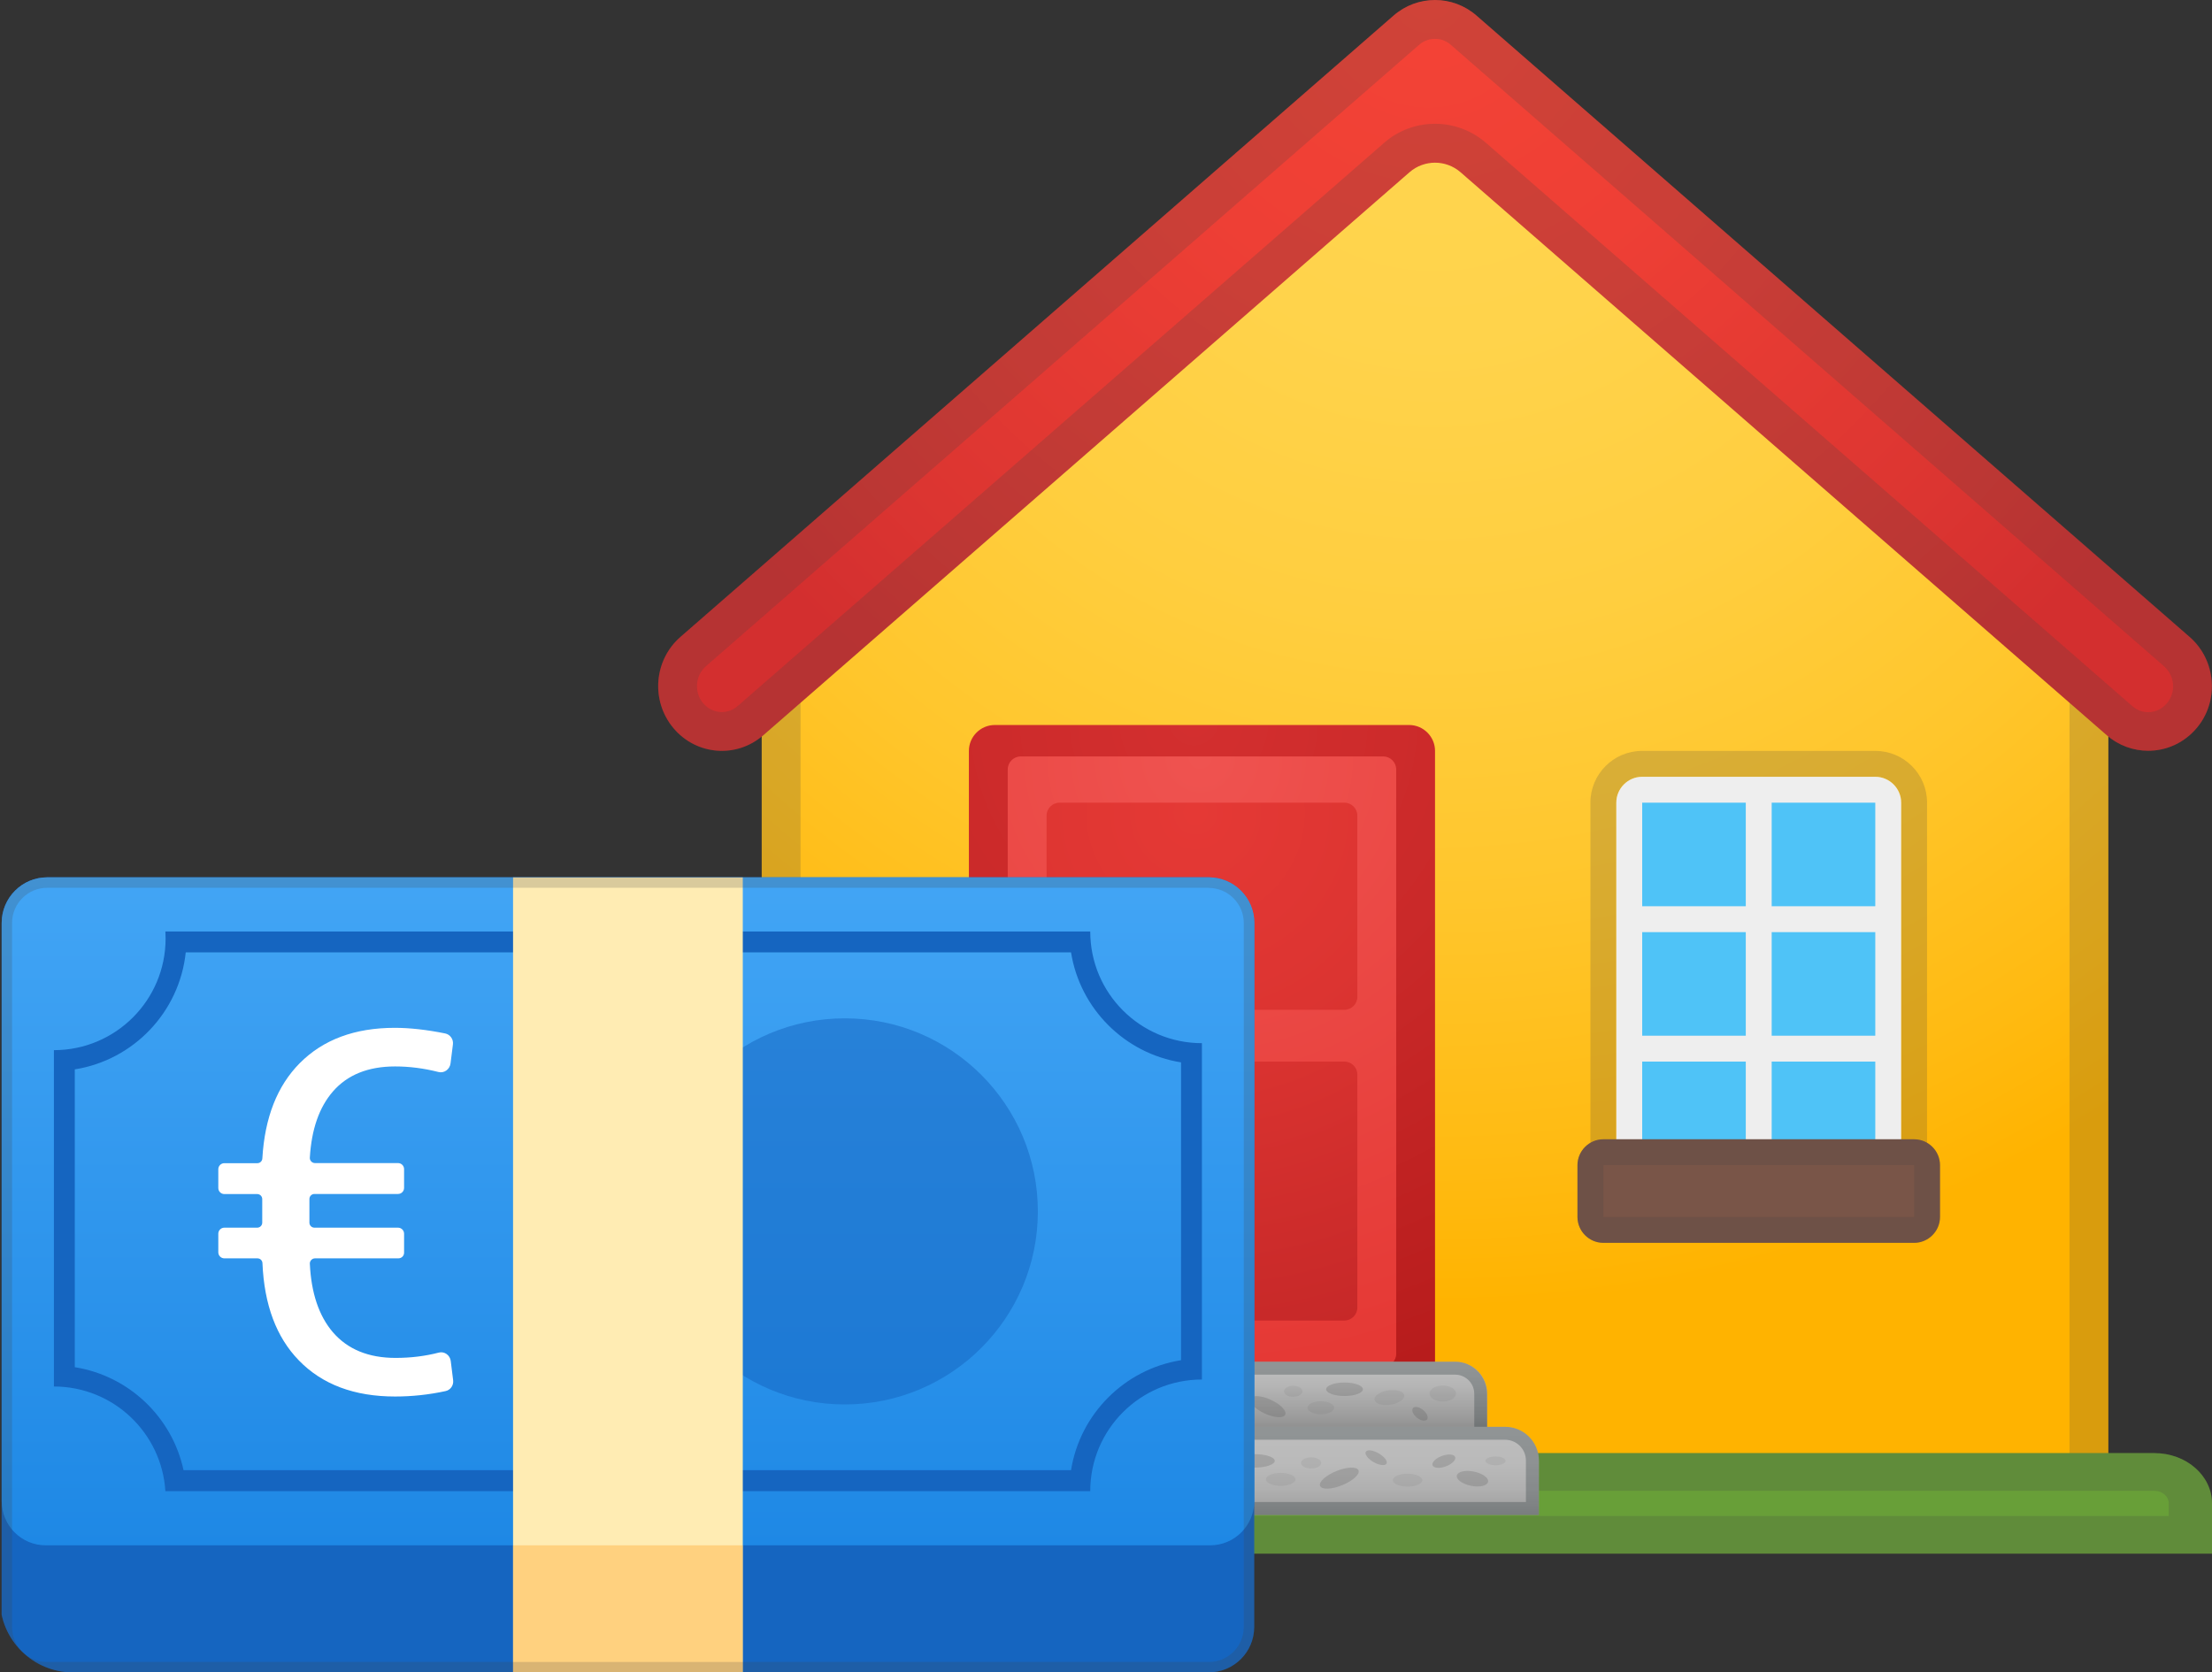 <svg width="242" height="183" viewBox="0 0 242 183" fill="none" xmlns="http://www.w3.org/2000/svg">
<rect x="0" y="0" width="242" height="183" fill="#333333" stroke="none"/>
<g clip-path="url(#clip0_1094_15513)">
<path d="M156.997 5.667L77.668 73.663H83.334V167.158H230.659V73.663H236.326L156.997 5.667Z" fill="url(#paint0_radial_1094_15513)"/>
<path opacity="0.2" d="M156.997 11.262L227.09 71.34C226.665 72.02 226.41 72.813 226.41 73.663V162.908H87.584V73.663C87.584 72.813 87.329 72.02 86.904 71.354L156.997 11.262ZM156.997 5.667L77.668 73.663H83.334V167.158H230.659V73.663H236.326L156.997 5.667Z" fill="#424242"/>
<path d="M242 170H78V159H235.692C239.177 159 242 161.461 242 164.5V170Z" fill="#689F38"/>
<path opacity="0.2" d="M235.692 163.125C236.56 163.125 237.269 163.744 237.269 164.5V165.875H82.731V163.125H235.692ZM235.692 159H78V170H242V164.5C242 161.461 239.177 159 235.692 159Z" fill="#424242"/>
<path opacity="0.2" d="M205.161 84.996C206.719 84.996 207.994 86.271 207.994 87.829V127.494C207.994 129.052 206.719 130.327 205.161 130.327H179.662C178.104 130.327 176.829 129.052 176.829 127.494V87.829C176.829 86.271 178.104 84.996 179.662 84.996H205.161ZM205.161 82.163H179.662C176.532 82.163 173.996 84.699 173.996 87.829V127.494C173.996 130.625 176.532 133.16 179.662 133.16H205.161C208.292 133.16 210.827 130.625 210.827 127.494V87.829C210.827 84.699 208.292 82.163 205.161 82.163Z" fill="#424242"/>
<path d="M156.997 152.993H106V82.163C106 80.605 107.275 79.33 108.833 79.33H154.164C155.722 79.33 156.997 80.605 156.997 82.163V152.993Z" fill="url(#paint1_radial_1094_15513)"/>
<path d="M151.331 149.55H111.667C110.887 149.55 110.25 148.913 110.25 148.134V84.189C110.25 83.41 110.887 82.772 111.667 82.772H151.331C152.11 82.772 152.748 83.41 152.748 84.189V148.134C152.748 148.913 152.11 149.55 151.331 149.55Z" fill="url(#paint2_radial_1094_15513)"/>
<path d="M178.289 87.121H206.536V128.202H178.289V87.121Z" fill="#4FC3F7"/>
<path d="M147.081 110.495H115.916C115.136 110.495 114.499 109.858 114.499 109.079V89.247C114.499 88.468 115.136 87.83 115.916 87.83H147.081C147.86 87.83 148.497 88.468 148.497 89.247V109.079C148.497 109.858 147.86 110.495 147.081 110.495Z" fill="url(#paint3_radial_1094_15513)"/>
<path d="M147.081 144.494H115.916C115.136 144.494 114.499 143.856 114.499 143.077V117.579C114.499 116.8 115.136 116.162 115.916 116.162H147.081C147.86 116.162 148.497 116.8 148.497 117.579V143.077C148.497 143.856 147.86 144.494 147.081 144.494Z" fill="url(#paint4_radial_1094_15513)"/>
<path d="M162.691 157.696H100.361V152.511C100.361 150.57 101.934 148.998 103.874 148.998H159.192C161.133 148.998 162.705 150.57 162.705 152.511V157.696H162.691Z" fill="url(#paint5_linear_1094_15513)"/>
<path opacity="0.3" d="M159.192 150.415C160.34 150.415 161.289 151.35 161.289 152.511V156.279H101.792V152.511C101.792 151.364 102.727 150.415 103.889 150.415H159.192ZM159.192 148.998H103.874C101.934 148.998 100.361 150.57 100.361 152.511V157.696H162.691V152.511C162.691 150.57 161.119 148.998 159.192 148.998Z" fill="#263238"/>
<path d="M168.358 165.77H94.695V159.82C94.695 157.78 96.353 156.123 98.393 156.123H164.661C166.7 156.123 168.358 157.78 168.358 159.82V165.77Z" fill="url(#paint6_linear_1094_15513)"/>
<path opacity="0.3" d="M164.661 157.54C165.921 157.54 166.941 158.56 166.941 159.82V164.353H96.112V159.82C96.112 158.56 97.132 157.54 98.393 157.54H164.661ZM164.661 156.123H98.393C96.353 156.123 94.695 157.78 94.695 159.82V165.77H168.358V159.82C168.358 157.78 166.715 156.123 164.661 156.123Z" fill="#263238"/>
<path opacity="0.2" d="M129.417 152.515C129.549 152.205 129.16 151.743 128.548 151.483C127.936 151.222 127.333 151.262 127.202 151.571C127.07 151.881 127.459 152.343 128.071 152.604C128.682 152.864 129.285 152.824 129.417 152.515Z" fill="#424242"/>
<path opacity="0.2" d="M156.121 155.326C156.308 155.095 156.116 154.629 155.691 154.283C155.265 153.938 154.769 153.845 154.581 154.076C154.394 154.307 154.587 154.774 155.012 155.119C155.437 155.464 155.934 155.557 156.121 155.326Z" fill="#424242"/>
<path opacity="0.08" d="M131.923 154.847C132.729 154.847 133.382 154.53 133.382 154.139C133.382 153.748 132.729 153.431 131.923 153.431C131.117 153.431 130.464 153.748 130.464 154.139C130.464 154.53 131.117 154.847 131.923 154.847Z" fill="#424242"/>
<path opacity="0.08" d="M144.503 154.749C145.309 154.749 145.962 154.432 145.962 154.04C145.962 153.649 145.309 153.332 144.503 153.332C143.697 153.332 143.044 153.649 143.044 154.04C143.044 154.432 143.697 154.749 144.503 154.749Z" fill="#424242"/>
<path opacity="0.08" d="M141.485 152.85C142.041 152.85 142.491 152.577 142.491 152.241C142.491 151.905 142.041 151.632 141.485 151.632C140.93 151.632 140.479 151.905 140.479 152.241C140.479 152.577 140.93 152.85 141.485 152.85Z" fill="#424242"/>
<path opacity="0.08" d="M157.846 153.36C158.644 153.36 159.291 152.967 159.291 152.482C159.291 151.997 158.644 151.604 157.846 151.604C157.048 151.604 156.401 151.997 156.401 152.482C156.401 152.967 157.048 153.36 157.846 153.36Z" fill="#424242"/>
<path opacity="0.08" d="M123.197 152.496C123.753 152.496 124.203 152.281 124.203 152.015C124.203 151.749 123.753 151.533 123.197 151.533C122.642 151.533 122.191 151.749 122.191 152.015C122.191 152.281 122.642 152.496 123.197 152.496Z" fill="#424242"/>
<path opacity="0.08" d="M152.122 153.702C153.019 153.567 153.694 153.106 153.629 152.673C153.563 152.239 152.783 151.998 151.886 152.133C150.988 152.268 150.314 152.729 150.379 153.162C150.444 153.596 151.225 153.837 152.122 153.702Z" fill="#424242"/>
<path opacity="0.2" d="M125.677 154.735C126.53 154.534 127.14 154.026 127.04 153.6C126.94 153.173 126.167 152.99 125.314 153.19C124.461 153.39 123.851 153.898 123.951 154.325C124.051 154.752 124.824 154.935 125.677 154.735Z" fill="#424242"/>
<path opacity="0.2" d="M147.095 152.752C148.206 152.752 149.106 152.422 149.106 152.015C149.106 151.608 148.206 151.278 147.095 151.278C145.984 151.278 145.083 151.608 145.083 152.015C145.083 152.422 145.984 152.752 147.095 152.752Z" fill="#424242"/>
<path opacity="0.2" d="M135.356 152.106C135.918 151.735 136.24 151.234 136.077 150.986C135.913 150.737 135.325 150.836 134.763 151.207C134.202 151.577 133.879 152.078 134.042 152.326C134.206 152.575 134.794 152.476 135.356 152.106Z" fill="#424242"/>
<path opacity="0.2" d="M140.607 154.799C140.797 154.387 140.1 153.659 139.048 153.174C137.997 152.688 136.991 152.628 136.801 153.04C136.61 153.452 137.308 154.18 138.359 154.665C139.41 155.151 140.417 155.211 140.607 154.799Z" fill="#424242"/>
<path opacity="0.2" d="M158.17 160.455C158.854 160.207 159.315 159.749 159.2 159.433C159.085 159.116 158.438 159.062 157.754 159.31C157.07 159.559 156.609 160.017 156.724 160.333C156.839 160.649 157.486 160.704 158.17 160.455Z" fill="#424242"/>
<path opacity="0.2" d="M128.45 162.981C128.934 162.65 129.188 162.178 129.016 161.926C128.844 161.674 128.312 161.738 127.827 162.068C127.342 162.399 127.089 162.871 127.261 163.123C127.432 163.375 127.965 163.312 128.45 162.981Z" fill="#424242"/>
<path opacity="0.08" d="M153.994 162.668C154.886 162.668 155.609 162.35 155.609 161.959C155.609 161.568 154.886 161.251 153.994 161.251C153.102 161.251 152.379 161.568 152.379 161.959C152.379 162.35 153.102 162.668 153.994 162.668Z" fill="#424242"/>
<path opacity="0.08" d="M140.111 162.583C141.003 162.583 141.726 162.265 141.726 161.874C141.726 161.483 141.003 161.166 140.111 161.166C139.219 161.166 138.496 161.483 138.496 161.874C138.496 162.265 139.219 162.583 140.111 162.583Z" fill="#424242"/>
<path opacity="0.08" d="M143.44 160.684C144.05 160.684 144.545 160.411 144.545 160.075C144.545 159.739 144.05 159.466 143.44 159.466C142.83 159.466 142.335 159.739 142.335 160.075C142.335 160.411 142.83 160.684 143.44 160.684Z" fill="#424242"/>
<path opacity="0.08" d="M125.407 161.194C126.283 161.194 126.993 160.801 126.993 160.316C126.993 159.831 126.283 159.438 125.407 159.438C124.531 159.438 123.82 159.831 123.82 160.316C123.82 160.801 124.531 161.194 125.407 161.194Z" fill="#424242"/>
<path opacity="0.08" d="M163.612 160.33C164.222 160.33 164.717 160.115 164.717 159.849C164.717 159.583 164.222 159.367 163.612 159.367C163.002 159.367 162.507 159.583 162.507 159.849C162.507 160.115 163.002 160.33 163.612 160.33Z" fill="#424242"/>
<path opacity="0.08" d="M133.613 160.984C133.669 160.549 132.916 160.094 131.93 159.966C130.945 159.839 130.1 160.087 130.044 160.522C129.988 160.956 130.741 161.412 131.727 161.54C132.712 161.667 133.556 161.418 133.613 160.984Z" fill="#424242"/>
<path opacity="0.2" d="M162.8 162.145C162.887 161.715 162.192 161.213 161.248 161.024C160.305 160.834 159.47 161.029 159.384 161.459C159.297 161.888 159.992 162.39 160.936 162.579C161.879 162.769 162.714 162.574 162.8 162.145Z" fill="#424242"/>
<path opacity="0.2" d="M137.25 160.586C138.47 160.586 139.46 160.256 139.46 159.849C139.46 159.442 138.47 159.112 137.25 159.112C136.029 159.112 135.04 159.442 135.04 159.849C135.04 160.256 136.029 160.586 137.25 160.586Z" fill="#424242"/>
<path opacity="0.2" d="M151.685 160.152C151.836 159.887 151.452 159.383 150.827 159.025C150.202 158.668 149.573 158.593 149.422 158.858C149.27 159.123 149.654 159.627 150.279 159.985C150.904 160.342 151.533 160.417 151.685 160.152Z" fill="#424242"/>
<path opacity="0.2" d="M146.838 162.512C147.998 162.042 148.798 161.314 148.625 160.886C148.451 160.458 147.37 160.493 146.21 160.963C145.05 161.433 144.25 162.161 144.423 162.589C144.597 163.017 145.678 162.982 146.838 162.512Z" fill="#424242"/>
<path d="M179.662 84.996C178.104 84.996 176.829 86.271 176.829 87.829V127.494C176.829 129.052 178.104 130.327 179.662 130.327H205.161C206.719 130.327 207.994 129.052 207.994 127.494V87.829C207.994 86.271 206.719 84.996 205.161 84.996H179.662ZM193.828 87.829H205.161V99.162H193.828V87.829ZM179.662 87.829H190.995V99.162H179.662V87.829ZM179.662 101.995H190.995V113.328H179.662V101.995ZM190.995 127.494H179.662V116.161H190.995V127.494ZM205.161 127.494H193.828V116.161H205.161V127.494ZM193.828 113.328V101.995H205.161V113.328H193.828Z" fill="#EEEEEE"/>
<path d="M209.41 135.994H175.412C173.854 135.994 172.579 134.719 172.579 133.161V127.494C172.579 125.936 173.854 124.661 175.412 124.661H209.41C210.969 124.661 212.244 125.936 212.244 127.494V133.161C212.244 134.719 210.969 135.994 209.41 135.994Z" fill="#795548"/>
<path opacity="0.2" d="M209.41 127.494V133.161H175.412V127.494H209.41ZM209.41 124.661H175.412C173.854 124.661 172.579 125.936 172.579 127.494V133.161C172.579 134.719 173.854 135.994 175.412 135.994H209.41C210.969 135.994 212.244 134.719 212.244 133.161V127.494C212.244 125.936 210.969 124.661 209.41 124.661Z" fill="#424242"/>
<path d="M239.556 69.697L161.53 1.701C158.924 -0.566 155.071 -0.566 152.464 1.701L74.438 69.697C71.52 72.247 71.18 76.709 73.688 79.684C76.195 82.659 80.586 82.999 83.504 80.449L154.206 18.842C155.807 17.453 158.187 17.453 159.788 18.842L230.49 80.449C231.807 81.597 233.422 82.149 235.023 82.149C236.992 82.149 238.933 81.313 240.321 79.67C242.814 76.723 242.474 72.247 239.556 69.697Z" fill="url(#paint7_radial_1094_15513)"/>
<path opacity="0.2" d="M156.997 4.251C157.45 4.251 158.116 4.364 158.739 4.917L236.765 72.913C237.941 73.947 238.083 75.76 237.063 76.964C236.354 77.8 235.476 77.927 235.023 77.927C234.569 77.927 233.904 77.814 233.28 77.262L162.578 15.64C161.034 14.294 159.051 13.544 156.997 13.544C154.943 13.544 152.96 14.28 151.416 15.64L80.714 77.248C80.091 77.8 79.425 77.913 78.971 77.913C78.518 77.913 77.64 77.786 76.931 76.95C75.912 75.746 76.053 73.933 77.229 72.899L155.255 4.902C155.878 4.364 156.544 4.251 156.997 4.251ZM156.997 0.001C155.382 0.001 153.767 0.568 152.464 1.701L74.438 69.697C71.52 72.247 71.18 76.709 73.688 79.684C75.062 81.327 77.002 82.163 78.971 82.163C80.572 82.163 82.187 81.597 83.504 80.463L154.206 18.842C155 18.148 156.005 17.793 156.997 17.793C157.989 17.793 158.994 18.148 159.788 18.842L230.49 80.449C231.807 81.597 233.422 82.149 235.023 82.149C236.992 82.149 238.933 81.313 240.321 79.67C242.828 76.695 242.488 72.233 239.57 69.683L161.53 1.701C160.227 0.568 158.612 0.001 156.997 0.001Z" fill="#424242"/>
<path d="M132.248 182.989H5.145C2.404 182.989 0.178 180.762 0.178 178.021V100.99C0.178 98.238 2.404 96 5.168 96H132.225C134.977 96 137.215 98.227 137.215 100.99V178.021C137.215 180.773 134.988 182.989 132.248 182.989Z" fill="#1565C0"/>
<path d="M132.384 169.092H5.007C2.347 169.092 0.188 166.934 0.188 164.273V100.99C0.188 98.238 2.415 96 5.178 96H132.236C134.988 96 137.226 98.227 137.226 100.99V164.262C137.214 166.934 135.056 169.092 132.384 169.092Z" fill="url(#paint8_linear_1094_15513)"/>
<path opacity="0.5" d="M92.42 153.676C104.087 153.676 113.545 144.218 113.545 132.552C113.545 120.885 104.087 111.427 92.42 111.427C80.753 111.427 71.295 120.885 71.295 132.552C71.295 144.218 80.753 153.676 92.42 153.676Z" fill="#1565C0"/>
<path d="M117.175 104.211C118.157 110.377 123.044 115.264 129.21 116.246V148.835C123.044 149.817 118.157 154.705 117.175 160.871H20.081C18.825 155.036 14.074 150.537 8.182 149.6V117.011C14.611 115.995 19.635 110.742 20.32 104.211H117.175ZM119.276 101.927H18.094C18.105 102.178 18.117 102.429 18.117 102.692C18.117 109.44 12.647 114.91 5.898 114.91V151.713C12.384 151.713 17.694 156.771 18.094 163.166H119.276C119.276 156.417 124.745 150.948 131.494 150.948V114.145C124.745 114.145 119.276 108.675 119.276 101.927Z" fill="#1565C0"/>
<path d="M56.13 96.012H81.263V183H56.13V96.012Z" fill="#FFECB3"/>
<path opacity="0.5" d="M56.13 169.092H81.263V183H56.13V169.092Z" fill="#FFB74D"/>
<path opacity="0.2" d="M132.225 97.154C134.349 97.154 136.073 98.878 136.073 101.002V178.033C136.073 180.146 134.36 181.858 132.248 181.858H5.145C3.032 181.858 1.32 180.146 1.32 178.033V100.99C1.32 98.866 3.044 97.142 5.168 97.142H132.225M132.225 96.012H5.168C2.416 96.012 0.178 98.238 0.178 101.002V178.033C0.178 180.774 2.404 183 5.145 183H132.236C134.977 183 137.203 180.774 137.203 178.033V100.99C137.215 98.238 134.977 96.012 132.225 96.012Z" fill="#424242"/>
<path d="M43.58 137.69H34.457C34.148 137.69 33.886 137.964 33.897 138.272C34.046 141.481 34.891 143.982 36.409 145.763C38.031 147.647 40.315 148.584 43.283 148.584C44.939 148.584 46.515 148.389 48.011 148.001C48.627 147.841 49.233 148.287 49.312 148.915L49.575 151.027C49.644 151.575 49.29 152.101 48.742 152.215C46.903 152.614 45.065 152.808 43.226 152.808C38.773 152.808 35.256 151.495 32.698 148.858C30.232 146.323 28.907 142.771 28.713 138.215C28.702 137.918 28.462 137.69 28.165 137.69H24.545C24.18 137.69 23.883 137.393 23.883 137.028V134.995C23.883 134.63 24.18 134.333 24.545 134.333H28.142C28.45 134.333 28.69 134.082 28.69 133.785V131.204C28.69 130.896 28.439 130.656 28.142 130.656H24.545C24.18 130.656 23.883 130.359 23.883 129.994V127.938C23.883 127.573 24.18 127.276 24.545 127.276H28.165C28.45 127.276 28.69 127.048 28.702 126.751C28.964 122.297 30.323 118.826 32.789 116.337C35.347 113.756 38.819 112.466 43.181 112.466C44.825 112.466 46.675 112.671 48.707 113.082C49.255 113.197 49.621 113.722 49.552 114.27L49.29 116.36C49.21 117.011 48.582 117.467 47.954 117.296C46.378 116.896 44.802 116.691 43.226 116.691C40.28 116.691 38.008 117.604 36.421 119.431C34.925 121.156 34.08 123.565 33.897 126.671C33.874 126.991 34.137 127.265 34.457 127.265H43.546C43.911 127.265 44.208 127.561 44.208 127.927V129.982C44.208 130.348 43.911 130.645 43.546 130.645H34.4C34.091 130.645 33.851 130.896 33.851 131.193V133.785C33.851 134.093 34.103 134.333 34.4 134.333H43.546C43.911 134.333 44.208 134.63 44.208 134.995V137.028C44.231 137.393 43.946 137.69 43.58 137.69Z" fill="white"/>
</g>
<defs>
<radialGradient id="paint0_radial_1094_15513" cx="0" cy="0" r="1" gradientUnits="userSpaceOnUse" gradientTransform="translate(156.997 6.165) scale(175.869 175.869)">
<stop stop-color="#FFD54F"/>
<stop offset="0.179" stop-color="#FFD34B"/>
<stop offset="0.353" stop-color="#FFCE3F"/>
<stop offset="0.524" stop-color="#FFC62C"/>
<stop offset="0.693" stop-color="#FFBA11"/>
<stop offset="0.778" stop-color="#FFB300"/>
<stop offset="1" stop-color="#FFB300"/>
</radialGradient>
<radialGradient id="paint1_radial_1094_15513" cx="0" cy="0" r="1" gradientUnits="userSpaceOnUse" gradientTransform="translate(130.613 78.976) scale(74.374 74.374)">
<stop stop-color="#D32F2F"/>
<stop offset="0.437" stop-color="#CA2929"/>
<stop offset="0.996" stop-color="#B71C1C"/>
</radialGradient>
<radialGradient id="paint2_radial_1094_15513" cx="0" cy="0" r="1" gradientUnits="userSpaceOnUse" gradientTransform="translate(131.322 82.872) scale(66.762 66.762)">
<stop stop-color="#EF5350"/>
<stop offset="1" stop-color="#E53935"/>
</radialGradient>
<radialGradient id="paint3_radial_1094_15513" cx="0" cy="0" r="1" gradientUnits="userSpaceOnUse" gradientTransform="translate(130.79 88.892) scale(58.951 58.951)">
<stop stop-color="#E53935"/>
<stop offset="0.407" stop-color="#DC3431"/>
<stop offset="1" stop-color="#C62828"/>
</radialGradient>
<radialGradient id="paint4_radial_1094_15513" cx="0" cy="0" r="1" gradientUnits="userSpaceOnUse" gradientTransform="translate(130.79 88.893) scale(58.951)">
<stop stop-color="#E53935"/>
<stop offset="0.407" stop-color="#DC3431"/>
<stop offset="1" stop-color="#C62828"/>
</radialGradient>
<linearGradient id="paint5_linear_1094_15513" x1="131.532" y1="149.692" x2="131.532" y2="158.942" gradientUnits="userSpaceOnUse">
<stop offset="0.004" stop-color="#BDBDBD"/>
<stop offset="0.215" stop-color="#B5B5B5"/>
<stop offset="0.55" stop-color="#9E9E9E"/>
<stop offset="0.965" stop-color="#787878"/>
<stop offset="1" stop-color="#757575"/>
</linearGradient>
<linearGradient id="paint6_linear_1094_15513" x1="131.532" y1="156.421" x2="131.532" y2="165.614" gradientUnits="userSpaceOnUse">
<stop offset="0.004" stop-color="#BDBDBD"/>
<stop offset="0.397" stop-color="#BABABA"/>
<stop offset="0.703" stop-color="#B0B0B0"/>
<stop offset="0.979" stop-color="#A0A0A0"/>
<stop offset="1" stop-color="#9E9E9E"/>
</linearGradient>
<radialGradient id="paint7_radial_1094_15513" cx="0" cy="0" r="1" gradientUnits="userSpaceOnUse" gradientTransform="translate(156.289 -0.353) scale(95.817)">
<stop stop-color="#F44336"/>
<stop offset="0.34" stop-color="#EE3F35"/>
<stop offset="0.803" stop-color="#DC3531"/>
<stop offset="0.996" stop-color="#D32F2F"/>
</radialGradient>
<linearGradient id="paint8_linear_1094_15513" x1="68.696" y1="169.185" x2="68.696" y2="95.832" gradientUnits="userSpaceOnUse">
<stop stop-color="#1E88E5"/>
<stop offset="1" stop-color="#42A5F5"/>
</linearGradient>
<clipPath id="clip0_1094_15513">
<path d="M0 8C0 3.582 3.582 0 8 0H242V183H8C3.582 183 0 179.418 0 175V8Z" fill="white"/>
</clipPath>
</defs>
</svg>

